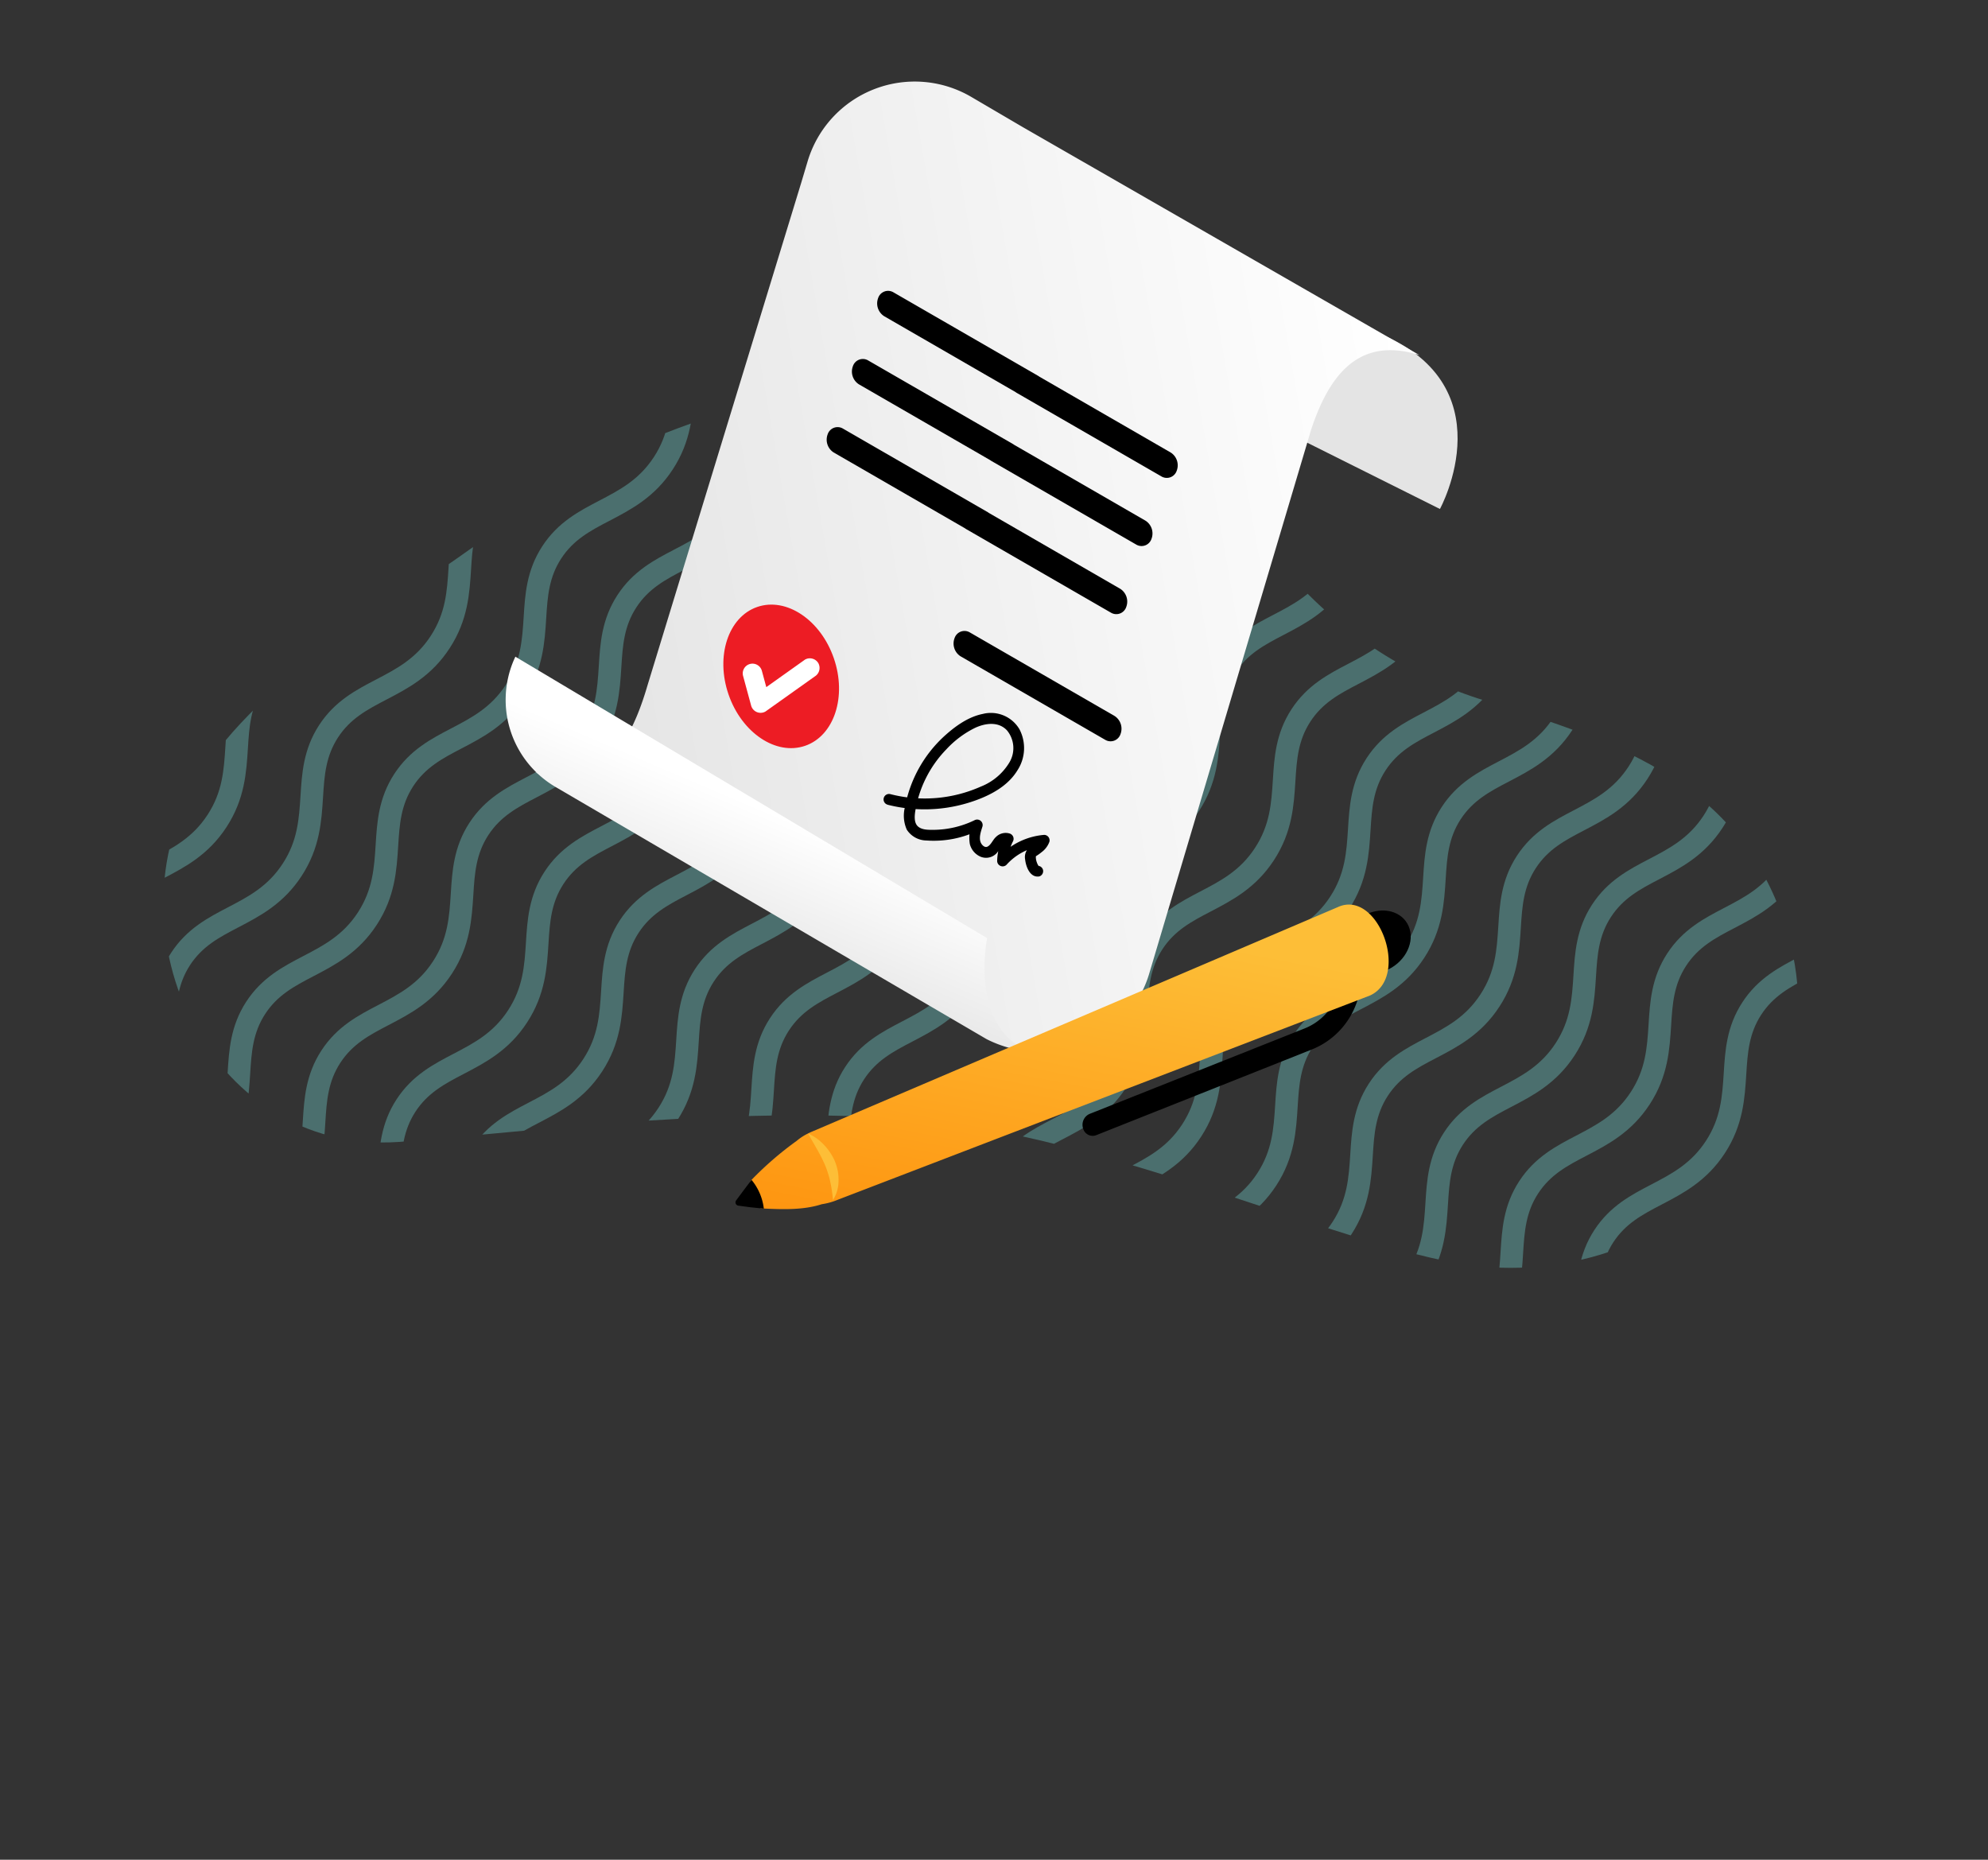 <svg xmlns="http://www.w3.org/2000/svg" xmlns:xlink="http://www.w3.org/1999/xlink" width="440.221" height="411.814" viewBox="0 0 440.221 411.814"><rect x="0" y="0" width="440.221" height="411.814" fill="#333333" stroke="none"/><defs><style>.a,.c{fill:none;stroke:#6dc9c6;}.a,.b{mix-blend-mode:multiply;isolation:isolate;}.b{opacity:0.4;clip-path:url(#a);}.c{stroke-miterlimit:10;stroke-width:5px;}.d{fill:#e4e4e4;}.e{fill:url(#b);}.f{fill:url(#c);}.g{fill:#ed1c24;}.h{fill:#fff;}.i{fill:url(#d);}.j{fill:#fdbe37;}</style><clipPath id="a"><path class="a" d="M301.337,125.459c40.7-18.106,55.45-70.629,19.224-101.046-24.039-20.188-51.2-14.649-79.344-8.88a94.564,94.564,0,0,1-52-3.551c-17.731-6.538-41.288-21.95-85.529-2.458-26.752,13.341-59.512,47.3-70.765,75.014C22.381,110.495,2.519,137.935.167,166.969c-3.251,40.062,41.67,74.12,77.816,50.765,19.419-12.546,55.219-39.712,95.1-58.7S276.144,136.667,301.337,125.459Z" transform="translate(282.843 377.616) rotate(-146)"/></clipPath><linearGradient id="b" x1="0.03" y1="0.59" x2="1.009" y2="0.403" gradientUnits="objectBoundingBox"><stop offset="0" stop-color="#e4e4e4"/><stop offset="1" stop-color="#fff"/></linearGradient><linearGradient id="c" x1="0.348" y1="0.729" x2="0.53" y2="0.406" xlink:href="#b"/><linearGradient id="d" x1="0.773" y1="0.198" x2="0.237" y2="1.542" gradientUnits="objectBoundingBox"><stop offset="0" stop-color="#fdbe37"/><stop offset="1" stop-color="#ff8400"/></linearGradient></defs><g transform="translate(80.436 -64.452)"><g class="b" transform="matrix(-0.996, 0.087, -0.087, -0.996, 359.785, 440.631)"><g transform="matrix(-0.616, 0.788, -0.788, -0.616, 487.042, 163.649)"><path class="c" d="M0,9.959H0c6.716,0,11.369-2.624,16.022-5.248C20.2,2.356,24.376,0,30.071,0S39.943,2.356,44.12,4.711c4.653,2.624,9.306,5.248,16.022,5.248S71.511,7.335,76.164,4.711C80.341,2.356,84.518,0,90.213,0s9.872,2.356,14.049,4.711c4.652,2.624,9.305,5.248,16.022,5.248s11.37-2.624,16.022-5.248C140.483,2.356,144.66,0,150.356,0s9.872,2.356,14.049,4.711c4.653,2.624,9.305,5.248,16.022,5.248s11.37-2.624,16.022-5.248C200.625,2.356,204.8,0,210.5,0s9.872,2.356,14.049,4.711c4.653,2.624,9.306,5.248,16.022,5.248s11.369-2.624,16.022-5.248C260.768,2.356,264.945,0,270.64,0s9.872,2.356,14.049,4.711c4.653,2.624,9.306,5.248,16.022,5.248h0c6.716,0,11.369-2.624,16.022-5.248C320.91,2.356,325.087,0,330.782,0s9.872,2.356,14.048,4.711c4.653,2.624,9.306,5.248,16.023,5.248s11.369-2.624,16.022-5.248C381.052,2.356,385.229,0,390.924,0s9.872,2.356,14.049,4.711c4.653,2.624,9.306,5.248,16.022,5.248s11.369-2.624,16.022-5.248C441.194,2.356,445.371,0,451.066,0s9.872,2.356,14.049,4.711c4.653,2.624,9.305,5.248,16.022,5.248s11.37-2.624,16.023-5.248C501.337,2.356,505.514,0,511.208,0s9.872,2.356,14.05,4.711c4.653,2.624,9.305,5.248,16.021,5.248s11.37-2.624,16.023-5.248C561.479,2.356,565.656,0,571.351,0s9.872,2.356,14.049,4.711c4.653,2.624,9.305,5.248,16.022,5.248" transform="translate(0 555.708)"/><path class="c" d="M0,9.959H0c6.716,0,11.369-2.624,16.022-5.248C20.2,2.355,24.376,0,30.071,0S39.943,2.355,44.12,4.711c4.653,2.624,9.306,5.248,16.022,5.248S71.511,7.335,76.164,4.711C80.341,2.355,84.518,0,90.213,0s9.872,2.355,14.049,4.711c4.652,2.624,9.305,5.248,16.022,5.248s11.37-2.624,16.022-5.248C140.483,2.355,144.66,0,150.356,0s9.872,2.355,14.049,4.711c4.653,2.624,9.305,5.248,16.022,5.248s11.37-2.624,16.022-5.248C200.625,2.355,204.8,0,210.5,0s9.872,2.355,14.049,4.711c4.653,2.624,9.306,5.248,16.022,5.248s11.369-2.624,16.022-5.248C260.768,2.355,264.945,0,270.64,0s9.872,2.355,14.049,4.711c4.653,2.624,9.306,5.248,16.022,5.248h0c6.716,0,11.369-2.624,16.022-5.248C320.91,2.355,325.087,0,330.782,0s9.872,2.355,14.048,4.711c4.653,2.624,9.306,5.248,16.023,5.248s11.369-2.624,16.022-5.248C381.052,2.355,385.229,0,390.924,0s9.872,2.355,14.049,4.711c4.653,2.624,9.306,5.248,16.022,5.248s11.369-2.624,16.022-5.248C441.194,2.355,445.371,0,451.066,0s9.872,2.355,14.049,4.711c4.653,2.624,9.305,5.248,16.022,5.248s11.37-2.624,16.023-5.248C501.337,2.355,505.514,0,511.208,0s9.872,2.355,14.05,4.711c4.653,2.624,9.305,5.248,16.021,5.248s11.37-2.624,16.023-5.248C561.479,2.355,565.656,0,571.351,0s9.872,2.355,14.049,4.711c4.653,2.624,9.305,5.248,16.022,5.248" transform="translate(0 535.862)"/><path class="c" d="M0,9.959H0c6.716,0,11.369-2.625,16.022-5.248C20.2,2.356,24.376,0,30.071,0S39.943,2.356,44.12,4.712c4.653,2.623,9.306,5.248,16.022,5.248S71.511,7.335,76.164,4.712C80.341,2.356,84.518,0,90.213,0s9.872,2.356,14.049,4.712c4.652,2.623,9.305,5.248,16.022,5.248s11.37-2.625,16.022-5.248C140.483,2.356,144.66,0,150.356,0s9.872,2.356,14.049,4.712c4.653,2.623,9.305,5.248,16.022,5.248s11.37-2.625,16.022-5.248C200.625,2.356,204.8,0,210.5,0s9.872,2.356,14.049,4.712c4.653,2.623,9.306,5.248,16.022,5.248s11.369-2.625,16.022-5.248C260.768,2.356,264.945,0,270.64,0s9.872,2.356,14.049,4.712c4.653,2.623,9.306,5.248,16.022,5.248h0c6.716,0,11.369-2.625,16.022-5.248C320.91,2.356,325.087,0,330.782,0s9.872,2.356,14.048,4.712c4.653,2.623,9.306,5.248,16.023,5.248s11.369-2.625,16.022-5.248C381.052,2.356,385.229,0,390.924,0s9.872,2.356,14.049,4.712c4.653,2.623,9.306,5.248,16.022,5.248s11.369-2.625,16.022-5.248C441.194,2.356,445.371,0,451.066,0s9.872,2.356,14.049,4.712c4.653,2.623,9.305,5.248,16.022,5.248s11.37-2.625,16.023-5.248C501.337,2.356,505.514,0,511.208,0s9.872,2.356,14.05,4.712c4.653,2.623,9.305,5.248,16.021,5.248s11.37-2.625,16.023-5.248C561.479,2.356,565.656,0,571.351,0s9.872,2.356,14.049,4.712c4.653,2.623,9.305,5.248,16.022,5.248" transform="translate(0 516.015)"/><path class="c" d="M0,9.959H0c6.716,0,11.369-2.624,16.022-5.248C20.2,2.356,24.376,0,30.071,0S39.943,2.356,44.12,4.711c4.653,2.624,9.306,5.248,16.022,5.248S71.511,7.335,76.164,4.711C80.341,2.356,84.518,0,90.213,0s9.872,2.356,14.049,4.711c4.652,2.624,9.305,5.248,16.022,5.248s11.37-2.624,16.022-5.248C140.483,2.356,144.66,0,150.356,0s9.872,2.356,14.049,4.711c4.653,2.624,9.305,5.248,16.022,5.248s11.37-2.624,16.022-5.248C200.625,2.356,204.8,0,210.5,0s9.872,2.356,14.049,4.711c4.653,2.624,9.306,5.248,16.022,5.248s11.369-2.624,16.022-5.248C260.768,2.356,264.945,0,270.64,0s9.872,2.356,14.049,4.711c4.653,2.624,9.306,5.248,16.022,5.248h0c6.716,0,11.369-2.624,16.022-5.248C320.91,2.356,325.087,0,330.782,0s9.872,2.356,14.048,4.711c4.653,2.624,9.306,5.248,16.023,5.248s11.369-2.624,16.022-5.248C381.052,2.356,385.229,0,390.924,0s9.872,2.356,14.049,4.711c4.653,2.624,9.306,5.248,16.022,5.248s11.369-2.624,16.022-5.248C441.194,2.356,445.371,0,451.066,0s9.872,2.356,14.049,4.711c4.653,2.624,9.305,5.248,16.022,5.248s11.37-2.624,16.023-5.248C501.337,2.356,505.514,0,511.208,0s9.872,2.356,14.05,4.711c4.653,2.624,9.305,5.248,16.021,5.248s11.37-2.624,16.023-5.248C561.479,2.356,565.656,0,571.351,0s9.872,2.356,14.049,4.711c4.653,2.624,9.305,5.248,16.022,5.248" transform="translate(0 496.168)"/><path class="c" d="M0,9.959H0c6.716,0,11.369-2.624,16.022-5.248C20.2,2.355,24.376,0,30.071,0S39.943,2.355,44.12,4.711c4.653,2.624,9.306,5.248,16.022,5.248S71.511,7.335,76.164,4.711C80.341,2.355,84.518,0,90.213,0s9.872,2.355,14.049,4.711c4.652,2.624,9.305,5.248,16.022,5.248s11.37-2.624,16.022-5.248C140.483,2.355,144.66,0,150.356,0s9.872,2.355,14.049,4.711c4.653,2.624,9.305,5.248,16.022,5.248s11.37-2.624,16.022-5.248C200.625,2.355,204.8,0,210.5,0s9.872,2.355,14.049,4.711c4.653,2.624,9.306,5.248,16.022,5.248s11.369-2.624,16.022-5.248C260.768,2.355,264.945,0,270.64,0s9.872,2.355,14.049,4.711c4.653,2.624,9.306,5.248,16.022,5.248h0c6.716,0,11.369-2.624,16.022-5.248C320.91,2.355,325.087,0,330.782,0s9.872,2.355,14.048,4.711c4.653,2.624,9.306,5.248,16.023,5.248s11.369-2.624,16.022-5.248C381.052,2.355,385.229,0,390.924,0s9.872,2.355,14.049,4.711c4.653,2.624,9.306,5.248,16.022,5.248s11.369-2.624,16.022-5.248C441.194,2.355,445.371,0,451.066,0s9.872,2.355,14.049,4.711c4.653,2.624,9.305,5.248,16.022,5.248s11.37-2.624,16.023-5.248C501.337,2.355,505.514,0,511.208,0s9.872,2.355,14.05,4.711c4.653,2.624,9.305,5.248,16.021,5.248s11.37-2.624,16.023-5.248C561.479,2.355,565.656,0,571.351,0s9.872,2.355,14.049,4.711c4.653,2.624,9.305,5.248,16.022,5.248" transform="translate(0 476.322)"/><path class="c" d="M0,9.959H0c6.716,0,11.369-2.624,16.022-5.248C20.2,2.355,24.376,0,30.071,0S39.943,2.355,44.12,4.711c4.653,2.624,9.306,5.248,16.022,5.248S71.511,7.335,76.164,4.711C80.341,2.355,84.518,0,90.213,0s9.872,2.355,14.049,4.711c4.652,2.624,9.305,5.248,16.022,5.248s11.37-2.624,16.022-5.248C140.483,2.355,144.66,0,150.356,0s9.872,2.355,14.049,4.711c4.653,2.624,9.305,5.248,16.022,5.248s11.37-2.624,16.022-5.248C200.625,2.355,204.8,0,210.5,0s9.872,2.355,14.049,4.711c4.653,2.624,9.306,5.248,16.022,5.248s11.369-2.624,16.022-5.248C260.768,2.355,264.945,0,270.64,0s9.872,2.355,14.049,4.711c4.653,2.624,9.306,5.248,16.022,5.248h0c6.716,0,11.369-2.624,16.022-5.248C320.91,2.355,325.087,0,330.782,0s9.872,2.355,14.048,4.711c4.653,2.624,9.306,5.248,16.023,5.248s11.369-2.624,16.022-5.248C381.052,2.355,385.229,0,390.924,0s9.872,2.355,14.049,4.711c4.653,2.624,9.306,5.248,16.022,5.248s11.369-2.624,16.022-5.248C441.194,2.355,445.371,0,451.066,0s9.872,2.355,14.049,4.711c4.653,2.624,9.305,5.248,16.022,5.248s11.37-2.624,16.023-5.248C501.337,2.355,505.514,0,511.208,0s9.872,2.355,14.05,4.711c4.653,2.624,9.305,5.248,16.021,5.248s11.37-2.624,16.023-5.248C561.479,2.355,565.656,0,571.351,0s9.872,2.355,14.049,4.711c4.653,2.624,9.305,5.248,16.022,5.248" transform="translate(0 456.475)"/><path class="c" d="M0,9.959H0c6.716,0,11.369-2.624,16.022-5.248C20.2,2.355,24.376,0,30.071,0S39.943,2.355,44.12,4.711c4.653,2.624,9.306,5.248,16.022,5.248S71.511,7.335,76.164,4.711C80.341,2.355,84.518,0,90.213,0s9.872,2.355,14.049,4.711c4.652,2.624,9.305,5.248,16.022,5.248s11.37-2.624,16.022-5.248C140.483,2.355,144.66,0,150.356,0s9.872,2.355,14.049,4.711c4.653,2.624,9.305,5.248,16.022,5.248s11.37-2.624,16.022-5.248C200.625,2.355,204.8,0,210.5,0s9.872,2.355,14.049,4.711c4.653,2.624,9.306,5.248,16.022,5.248s11.369-2.624,16.022-5.248C260.768,2.355,264.945,0,270.64,0s9.872,2.355,14.049,4.711c4.653,2.624,9.306,5.248,16.022,5.248h0c6.716,0,11.369-2.624,16.022-5.248C320.91,2.355,325.087,0,330.782,0s9.872,2.355,14.048,4.711c4.653,2.624,9.306,5.248,16.023,5.248s11.369-2.624,16.022-5.248C381.052,2.355,385.229,0,390.924,0s9.872,2.355,14.049,4.711c4.653,2.624,9.306,5.248,16.022,5.248s11.369-2.624,16.022-5.248C441.194,2.355,445.371,0,451.066,0s9.872,2.355,14.049,4.711c4.653,2.624,9.305,5.248,16.022,5.248s11.37-2.624,16.023-5.248C501.337,2.355,505.514,0,511.208,0s9.872,2.355,14.05,4.711c4.653,2.624,9.305,5.248,16.021,5.248s11.37-2.624,16.023-5.248C561.479,2.355,565.656,0,571.351,0s9.872,2.355,14.049,4.711c4.653,2.624,9.305,5.248,16.022,5.248" transform="translate(0 436.628)"/><path class="c" d="M0,9.959H0c6.716,0,11.369-2.624,16.022-5.248C20.2,2.355,24.376,0,30.071,0S39.943,2.355,44.12,4.711c4.653,2.624,9.306,5.248,16.022,5.248S71.511,7.335,76.164,4.711C80.341,2.355,84.518,0,90.213,0s9.872,2.355,14.049,4.711c4.652,2.624,9.305,5.248,16.022,5.248s11.37-2.624,16.022-5.248C140.483,2.355,144.66,0,150.356,0s9.872,2.355,14.049,4.711c4.653,2.624,9.305,5.248,16.022,5.248s11.37-2.624,16.022-5.248C200.625,2.355,204.8,0,210.5,0s9.872,2.355,14.049,4.711c4.653,2.624,9.306,5.248,16.022,5.248s11.369-2.624,16.022-5.248C260.768,2.355,264.945,0,270.64,0s9.872,2.355,14.049,4.711c4.653,2.624,9.306,5.248,16.022,5.248h0c6.716,0,11.369-2.624,16.022-5.248C320.91,2.355,325.087,0,330.782,0s9.872,2.355,14.048,4.711c4.653,2.624,9.306,5.248,16.023,5.248s11.369-2.624,16.022-5.248C381.052,2.355,385.229,0,390.924,0s9.872,2.355,14.049,4.711c4.653,2.624,9.306,5.248,16.022,5.248s11.369-2.624,16.022-5.248C441.194,2.355,445.371,0,451.066,0s9.872,2.355,14.049,4.711c4.653,2.624,9.305,5.248,16.022,5.248s11.37-2.624,16.023-5.248C501.337,2.355,505.514,0,511.208,0s9.872,2.355,14.05,4.711c4.653,2.624,9.305,5.248,16.021,5.248s11.37-2.624,16.023-5.248C561.479,2.355,565.656,0,571.351,0s9.872,2.355,14.049,4.711c4.653,2.624,9.305,5.248,16.022,5.248" transform="translate(0 416.782)"/><path class="c" d="M0,9.959H0c6.716,0,11.369-2.624,16.022-5.248C20.2,2.355,24.376,0,30.071,0S39.943,2.355,44.12,4.711c4.653,2.624,9.306,5.248,16.022,5.248S71.511,7.335,76.164,4.711C80.341,2.355,84.518,0,90.213,0s9.872,2.355,14.049,4.711c4.652,2.624,9.305,5.248,16.022,5.248s11.37-2.624,16.022-5.248C140.483,2.355,144.66,0,150.356,0s9.872,2.355,14.049,4.711c4.653,2.624,9.305,5.248,16.022,5.248s11.37-2.624,16.022-5.248C200.625,2.355,204.8,0,210.5,0s9.872,2.355,14.049,4.711c4.653,2.624,9.306,5.248,16.022,5.248s11.369-2.624,16.022-5.248C260.768,2.355,264.945,0,270.64,0s9.872,2.355,14.049,4.711c4.653,2.624,9.306,5.248,16.022,5.248h0c6.716,0,11.369-2.624,16.022-5.248C320.91,2.355,325.087,0,330.782,0s9.872,2.355,14.048,4.711c4.653,2.624,9.306,5.248,16.023,5.248s11.369-2.624,16.022-5.248C381.052,2.355,385.229,0,390.924,0s9.872,2.355,14.049,4.711c4.653,2.624,9.306,5.248,16.022,5.248s11.369-2.624,16.022-5.248C441.194,2.355,445.371,0,451.066,0s9.872,2.355,14.049,4.711c4.653,2.624,9.305,5.248,16.022,5.248s11.37-2.624,16.023-5.248C501.337,2.355,505.514,0,511.208,0s9.872,2.355,14.05,4.711c4.653,2.624,9.305,5.248,16.021,5.248s11.37-2.624,16.023-5.248C561.479,2.355,565.656,0,571.351,0s9.872,2.355,14.049,4.711c4.653,2.624,9.305,5.248,16.022,5.248" transform="translate(0 396.934)"/><path class="c" d="M0,9.959H0c6.716,0,11.369-2.625,16.022-5.248C20.2,2.356,24.376,0,30.071,0S39.943,2.356,44.12,4.712c4.653,2.623,9.306,5.248,16.022,5.248S71.511,7.335,76.164,4.712C80.341,2.356,84.518,0,90.213,0s9.872,2.356,14.049,4.712c4.652,2.623,9.305,5.248,16.022,5.248s11.37-2.625,16.022-5.248C140.483,2.356,144.66,0,150.356,0s9.872,2.356,14.049,4.712c4.653,2.623,9.305,5.248,16.022,5.248s11.37-2.625,16.022-5.248C200.625,2.356,204.8,0,210.5,0s9.872,2.356,14.049,4.712c4.653,2.623,9.306,5.248,16.022,5.248s11.369-2.625,16.022-5.248C260.768,2.356,264.945,0,270.64,0s9.872,2.356,14.049,4.712c4.653,2.623,9.306,5.248,16.022,5.248h0c6.716,0,11.369-2.625,16.022-5.248C320.91,2.356,325.087,0,330.782,0s9.872,2.356,14.048,4.712c4.653,2.623,9.306,5.248,16.023,5.248s11.369-2.625,16.022-5.248C381.052,2.356,385.229,0,390.924,0s9.872,2.356,14.049,4.712c4.653,2.623,9.306,5.248,16.022,5.248s11.369-2.625,16.022-5.248C441.194,2.356,445.371,0,451.066,0s9.872,2.356,14.049,4.712c4.653,2.623,9.305,5.248,16.022,5.248s11.37-2.625,16.023-5.248C501.337,2.356,505.514,0,511.208,0s9.872,2.356,14.05,4.712c4.653,2.623,9.305,5.248,16.021,5.248s11.37-2.625,16.023-5.248C561.479,2.356,565.656,0,571.351,0s9.872,2.356,14.049,4.712c4.653,2.623,9.305,5.248,16.022,5.248" transform="translate(0 377.088)"/><path class="c" d="M0,9.959H0c6.716,0,11.369-2.624,16.022-5.248C20.2,2.356,24.376,0,30.071,0S39.943,2.356,44.12,4.712c4.653,2.624,9.306,5.248,16.022,5.248S71.511,7.335,76.164,4.712C80.341,2.356,84.518,0,90.213,0s9.872,2.356,14.049,4.712c4.652,2.624,9.305,5.248,16.022,5.248s11.37-2.624,16.022-5.248C140.483,2.356,144.66,0,150.356,0s9.872,2.356,14.049,4.712c4.653,2.624,9.305,5.248,16.022,5.248s11.37-2.624,16.022-5.248C200.625,2.356,204.8,0,210.5,0s9.872,2.356,14.049,4.712c4.653,2.624,9.306,5.248,16.022,5.248s11.369-2.624,16.022-5.248C260.768,2.356,264.945,0,270.64,0s9.872,2.356,14.049,4.712c4.653,2.624,9.306,5.248,16.022,5.248h0c6.716,0,11.369-2.624,16.022-5.248C320.91,2.356,325.087,0,330.782,0s9.872,2.356,14.048,4.712c4.653,2.624,9.306,5.248,16.023,5.248s11.369-2.624,16.022-5.248C381.052,2.356,385.229,0,390.924,0s9.872,2.356,14.049,4.712c4.653,2.624,9.306,5.248,16.022,5.248s11.369-2.624,16.022-5.248C441.194,2.356,445.371,0,451.066,0s9.872,2.356,14.049,4.712c4.653,2.624,9.305,5.248,16.022,5.248s11.37-2.624,16.023-5.248C501.337,2.356,505.514,0,511.208,0s9.872,2.356,14.05,4.712c4.653,2.624,9.305,5.248,16.021,5.248s11.37-2.624,16.023-5.248C561.479,2.356,565.656,0,571.351,0s9.872,2.356,14.049,4.712c4.653,2.624,9.305,5.248,16.022,5.248" transform="translate(0 357.241)"/><path class="c" d="M0,9.959H0c6.716,0,11.369-2.624,16.022-5.248C20.2,2.355,24.376,0,30.071,0S39.943,2.355,44.12,4.711c4.653,2.624,9.306,5.248,16.022,5.248S71.511,7.335,76.164,4.711C80.341,2.355,84.518,0,90.213,0s9.872,2.355,14.049,4.711c4.652,2.624,9.305,5.248,16.022,5.248s11.37-2.624,16.022-5.248C140.483,2.355,144.66,0,150.356,0s9.872,2.355,14.049,4.711c4.653,2.624,9.305,5.248,16.022,5.248s11.37-2.624,16.022-5.248C200.625,2.355,204.8,0,210.5,0s9.872,2.355,14.049,4.711c4.653,2.624,9.306,5.248,16.022,5.248s11.369-2.624,16.022-5.248C260.768,2.355,264.945,0,270.64,0s9.872,2.355,14.049,4.711c4.653,2.624,9.306,5.248,16.022,5.248h0c6.716,0,11.369-2.624,16.022-5.248C320.91,2.355,325.087,0,330.782,0s9.872,2.355,14.048,4.711c4.653,2.624,9.306,5.248,16.023,5.248s11.369-2.624,16.022-5.248C381.052,2.355,385.229,0,390.924,0s9.872,2.355,14.049,4.711c4.653,2.624,9.306,5.248,16.022,5.248s11.369-2.624,16.022-5.248C441.194,2.355,445.371,0,451.066,0s9.872,2.355,14.049,4.711c4.653,2.624,9.305,5.248,16.022,5.248s11.37-2.624,16.023-5.248C501.337,2.355,505.514,0,511.208,0s9.872,2.355,14.05,4.711c4.653,2.624,9.305,5.248,16.021,5.248s11.37-2.624,16.023-5.248C561.479,2.355,565.656,0,571.351,0s9.872,2.355,14.049,4.711c4.653,2.624,9.305,5.248,16.022,5.248" transform="translate(0 337.395)"/><path class="c" d="M0,9.959H0c6.716,0,11.369-2.624,16.022-5.248C20.2,2.356,24.376,0,30.071,0S39.943,2.356,44.12,4.711c4.653,2.624,9.306,5.248,16.022,5.248S71.511,7.335,76.164,4.711C80.341,2.356,84.518,0,90.213,0s9.872,2.356,14.049,4.711c4.652,2.624,9.305,5.248,16.022,5.248s11.37-2.624,16.022-5.248C140.483,2.356,144.66,0,150.356,0s9.872,2.356,14.049,4.711c4.653,2.624,9.305,5.248,16.022,5.248s11.37-2.624,16.022-5.248C200.625,2.356,204.8,0,210.5,0s9.872,2.356,14.049,4.711c4.653,2.624,9.306,5.248,16.022,5.248s11.369-2.624,16.022-5.248C260.768,2.356,264.945,0,270.64,0s9.872,2.356,14.049,4.711c4.653,2.624,9.306,5.248,16.022,5.248h0c6.716,0,11.369-2.624,16.022-5.248C320.91,2.356,325.087,0,330.782,0s9.872,2.356,14.048,4.711c4.653,2.624,9.306,5.248,16.023,5.248s11.369-2.624,16.022-5.248C381.052,2.356,385.229,0,390.924,0s9.872,2.356,14.049,4.711c4.653,2.624,9.306,5.248,16.022,5.248s11.369-2.624,16.022-5.248C441.194,2.356,445.371,0,451.066,0s9.872,2.356,14.049,4.711c4.653,2.624,9.305,5.248,16.022,5.248s11.37-2.624,16.023-5.248C501.337,2.356,505.514,0,511.208,0s9.872,2.356,14.05,4.711c4.653,2.624,9.305,5.248,16.021,5.248s11.37-2.624,16.023-5.248C561.479,2.356,565.656,0,571.351,0s9.872,2.356,14.049,4.711c4.653,2.624,9.305,5.248,16.022,5.248" transform="translate(0 317.548)"/><path class="c" d="M0,9.959H0c6.716,0,11.369-2.625,16.022-5.248C20.2,2.356,24.376,0,30.071,0S39.943,2.356,44.12,4.711c4.653,2.624,9.306,5.248,16.022,5.248S71.511,7.335,76.164,4.711C80.341,2.356,84.518,0,90.213,0s9.872,2.356,14.049,4.711c4.652,2.624,9.305,5.248,16.022,5.248s11.37-2.625,16.022-5.248C140.483,2.356,144.66,0,150.356,0s9.872,2.356,14.049,4.711c4.653,2.624,9.305,5.248,16.022,5.248s11.37-2.625,16.022-5.248C200.625,2.356,204.8,0,210.5,0s9.872,2.356,14.049,4.711c4.653,2.624,9.306,5.248,16.022,5.248s11.369-2.625,16.022-5.248C260.768,2.356,264.945,0,270.64,0s9.872,2.356,14.049,4.711c4.653,2.624,9.306,5.248,16.022,5.248h0c6.716,0,11.369-2.625,16.022-5.248C320.91,2.356,325.087,0,330.782,0s9.872,2.356,14.048,4.711c4.653,2.624,9.306,5.248,16.023,5.248s11.369-2.625,16.022-5.248C381.052,2.356,385.229,0,390.924,0s9.872,2.356,14.049,4.711c4.653,2.624,9.306,5.248,16.022,5.248s11.369-2.625,16.022-5.248C441.194,2.356,445.371,0,451.066,0s9.872,2.356,14.049,4.711c4.653,2.624,9.305,5.248,16.022,5.248s11.37-2.625,16.023-5.248C501.337,2.356,505.514,0,511.208,0s9.872,2.356,14.05,4.711c4.653,2.624,9.305,5.248,16.021,5.248s11.37-2.625,16.023-5.248C561.479,2.356,565.656,0,571.351,0s9.872,2.356,14.049,4.711c4.653,2.624,9.305,5.248,16.022,5.248" transform="translate(0 297.701)"/><path class="c" d="M0,9.959H0c6.716,0,11.369-2.624,16.022-5.247C20.2,2.356,24.376,0,30.071,0S39.943,2.356,44.12,4.712c4.653,2.623,9.306,5.247,16.022,5.247S71.511,7.335,76.164,4.712C80.341,2.356,84.518,0,90.213,0s9.872,2.356,14.049,4.712c4.652,2.623,9.305,5.247,16.022,5.247s11.37-2.624,16.022-5.247C140.483,2.356,144.66,0,150.356,0s9.872,2.356,14.049,4.712c4.653,2.623,9.305,5.247,16.022,5.247s11.37-2.624,16.022-5.247C200.625,2.356,204.8,0,210.5,0s9.872,2.356,14.049,4.712c4.653,2.623,9.306,5.247,16.022,5.247s11.369-2.624,16.022-5.247C260.768,2.356,264.945,0,270.64,0s9.872,2.356,14.049,4.712c4.653,2.623,9.306,5.247,16.022,5.247h0c6.716,0,11.369-2.624,16.022-5.247C320.91,2.356,325.087,0,330.782,0s9.872,2.356,14.048,4.712c4.653,2.623,9.306,5.247,16.023,5.247s11.369-2.624,16.022-5.247C381.052,2.356,385.229,0,390.924,0s9.872,2.356,14.049,4.712c4.653,2.623,9.306,5.247,16.022,5.247s11.369-2.624,16.022-5.247C441.194,2.356,445.371,0,451.066,0s9.872,2.356,14.049,4.712c4.653,2.623,9.305,5.247,16.022,5.247s11.37-2.624,16.023-5.247C501.337,2.356,505.514,0,511.208,0s9.872,2.356,14.05,4.712c4.653,2.623,9.305,5.247,16.021,5.247s11.37-2.624,16.023-5.247C561.479,2.356,565.656,0,571.351,0s9.872,2.356,14.049,4.712c4.653,2.623,9.305,5.247,16.022,5.247" transform="translate(0 277.854)"/><path class="c" d="M0,9.959H0c6.716,0,11.369-2.624,16.022-5.247C20.2,2.356,24.376,0,30.071,0S39.943,2.356,44.12,4.712c4.653,2.624,9.306,5.247,16.022,5.247S71.511,7.335,76.164,4.712C80.341,2.356,84.518,0,90.213,0s9.872,2.356,14.049,4.712c4.652,2.624,9.305,5.247,16.022,5.247s11.37-2.624,16.022-5.247C140.483,2.356,144.66,0,150.356,0s9.872,2.356,14.049,4.712c4.653,2.624,9.305,5.247,16.022,5.247s11.37-2.624,16.022-5.247C200.625,2.356,204.8,0,210.5,0s9.872,2.356,14.049,4.712c4.653,2.624,9.306,5.247,16.022,5.247s11.369-2.624,16.022-5.247C260.768,2.356,264.945,0,270.64,0s9.872,2.356,14.049,4.712c4.653,2.624,9.306,5.247,16.022,5.247h0c6.716,0,11.369-2.624,16.022-5.247C320.91,2.356,325.087,0,330.782,0s9.872,2.356,14.048,4.712c4.653,2.624,9.306,5.247,16.023,5.247s11.369-2.624,16.022-5.247C381.052,2.356,385.229,0,390.924,0s9.872,2.356,14.049,4.712c4.653,2.624,9.306,5.247,16.022,5.247s11.369-2.624,16.022-5.247C441.194,2.356,445.371,0,451.066,0s9.872,2.356,14.049,4.712c4.653,2.624,9.305,5.247,16.022,5.247s11.37-2.624,16.023-5.247C501.337,2.356,505.514,0,511.208,0s9.872,2.356,14.05,4.712c4.653,2.624,9.305,5.247,16.021,5.247s11.37-2.624,16.023-5.247C561.479,2.356,565.656,0,571.351,0s9.872,2.356,14.049,4.712c4.653,2.624,9.305,5.247,16.022,5.247" transform="translate(0 258.008)"/><path class="c" d="M0,9.959H0c6.716,0,11.369-2.625,16.022-5.248C20.2,2.355,24.376,0,30.071,0S39.943,2.355,44.12,4.712c4.653,2.623,9.306,5.248,16.022,5.248S71.511,7.335,76.164,4.712C80.341,2.355,84.518,0,90.213,0s9.872,2.355,14.049,4.712c4.652,2.623,9.305,5.248,16.022,5.248s11.37-2.625,16.022-5.248C140.483,2.355,144.66,0,150.356,0s9.872,2.355,14.049,4.712c4.653,2.623,9.305,5.248,16.022,5.248s11.37-2.625,16.022-5.248C200.625,2.355,204.8,0,210.5,0s9.872,2.355,14.049,4.712c4.653,2.623,9.306,5.248,16.022,5.248s11.369-2.625,16.022-5.248C260.768,2.355,264.945,0,270.64,0s9.872,2.355,14.049,4.712c4.653,2.623,9.306,5.248,16.022,5.248h0c6.716,0,11.369-2.625,16.022-5.248C320.91,2.355,325.087,0,330.782,0s9.872,2.355,14.048,4.712c4.653,2.623,9.306,5.248,16.023,5.248s11.369-2.625,16.022-5.248C381.052,2.355,385.229,0,390.924,0s9.872,2.355,14.049,4.712c4.653,2.623,9.306,5.248,16.022,5.248s11.369-2.625,16.022-5.248C441.194,2.355,445.371,0,451.066,0s9.872,2.355,14.049,4.712c4.653,2.623,9.305,5.248,16.022,5.248s11.37-2.625,16.023-5.248C501.337,2.355,505.514,0,511.208,0s9.872,2.355,14.05,4.712c4.653,2.623,9.305,5.248,16.021,5.248s11.37-2.625,16.023-5.248C561.479,2.355,565.656,0,571.351,0s9.872,2.355,14.049,4.712c4.653,2.623,9.305,5.248,16.022,5.248" transform="translate(0 238.161)"/><path class="c" d="M0,9.959H0c6.716,0,11.369-2.624,16.022-5.248C20.2,2.356,24.376,0,30.071,0S39.943,2.356,44.12,4.711c4.653,2.624,9.306,5.248,16.022,5.248S71.511,7.335,76.164,4.711C80.341,2.356,84.518,0,90.213,0s9.872,2.356,14.049,4.711c4.652,2.624,9.305,5.248,16.022,5.248s11.37-2.624,16.022-5.248C140.483,2.356,144.66,0,150.356,0s9.872,2.356,14.049,4.711c4.653,2.624,9.305,5.248,16.022,5.248s11.37-2.624,16.022-5.248C200.625,2.356,204.8,0,210.5,0s9.872,2.356,14.049,4.711c4.653,2.624,9.306,5.248,16.022,5.248s11.369-2.624,16.022-5.248C260.768,2.356,264.945,0,270.64,0s9.872,2.356,14.049,4.711c4.653,2.624,9.306,5.248,16.022,5.248h0c6.716,0,11.369-2.624,16.022-5.248C320.91,2.356,325.087,0,330.782,0s9.872,2.356,14.048,4.711c4.653,2.624,9.306,5.248,16.023,5.248s11.369-2.624,16.022-5.248C381.052,2.356,385.229,0,390.924,0s9.872,2.356,14.049,4.711c4.653,2.624,9.306,5.248,16.022,5.248s11.369-2.624,16.022-5.248C441.194,2.356,445.371,0,451.066,0s9.872,2.356,14.049,4.711c4.653,2.624,9.305,5.248,16.022,5.248s11.37-2.624,16.023-5.248C501.337,2.356,505.514,0,511.208,0s9.872,2.356,14.05,4.711c4.653,2.624,9.305,5.248,16.021,5.248s11.37-2.624,16.023-5.248C561.479,2.356,565.656,0,571.351,0s9.872,2.356,14.049,4.711c4.653,2.624,9.305,5.248,16.022,5.248" transform="translate(0 218.314)"/><path class="c" d="M0,9.959H0c6.716,0,11.369-2.624,16.022-5.248C20.2,2.355,24.376,0,30.071,0S39.943,2.355,44.12,4.711c4.653,2.624,9.306,5.248,16.022,5.248S71.511,7.335,76.164,4.711C80.341,2.355,84.518,0,90.213,0s9.872,2.355,14.049,4.711c4.652,2.624,9.305,5.248,16.022,5.248s11.37-2.624,16.022-5.248C140.483,2.355,144.66,0,150.356,0s9.872,2.355,14.049,4.711c4.653,2.624,9.305,5.248,16.022,5.248s11.37-2.624,16.022-5.248C200.625,2.355,204.8,0,210.5,0s9.872,2.355,14.049,4.711c4.653,2.624,9.306,5.248,16.022,5.248s11.369-2.624,16.022-5.248C260.768,2.355,264.945,0,270.64,0s9.872,2.355,14.049,4.711c4.653,2.624,9.306,5.248,16.022,5.248h0c6.716,0,11.369-2.624,16.022-5.248C320.91,2.355,325.087,0,330.782,0s9.872,2.355,14.048,4.711c4.653,2.624,9.306,5.248,16.023,5.248s11.369-2.624,16.022-5.248C381.052,2.355,385.229,0,390.924,0s9.872,2.355,14.049,4.711c4.653,2.624,9.306,5.248,16.022,5.248s11.369-2.624,16.022-5.248C441.194,2.355,445.371,0,451.066,0s9.872,2.355,14.049,4.711c4.653,2.624,9.305,5.248,16.022,5.248s11.37-2.624,16.023-5.248C501.337,2.355,505.514,0,511.208,0s9.872,2.355,14.05,4.711c4.653,2.624,9.305,5.248,16.021,5.248s11.37-2.624,16.023-5.248C561.479,2.355,565.656,0,571.351,0s9.872,2.355,14.049,4.711c4.653,2.624,9.305,5.248,16.022,5.248" transform="translate(0 198.468)"/><path class="c" d="M0,9.959H0c6.716,0,11.369-2.624,16.022-5.247C20.2,2.357,24.376,0,30.071,0S39.943,2.357,44.12,4.712c4.653,2.623,9.306,5.247,16.022,5.247S71.511,7.335,76.164,4.712C80.341,2.357,84.518,0,90.213,0s9.872,2.357,14.049,4.712c4.652,2.623,9.305,5.247,16.022,5.247s11.37-2.624,16.022-5.247C140.483,2.357,144.66,0,150.356,0s9.872,2.357,14.049,4.712c4.653,2.623,9.305,5.247,16.022,5.247s11.37-2.624,16.022-5.247C200.625,2.357,204.8,0,210.5,0s9.872,2.357,14.049,4.712c4.653,2.623,9.306,5.247,16.022,5.247s11.369-2.624,16.022-5.247C260.768,2.357,264.945,0,270.64,0s9.872,2.357,14.049,4.712c4.653,2.623,9.306,5.247,16.022,5.247h0c6.716,0,11.369-2.624,16.022-5.247C320.91,2.357,325.087,0,330.782,0s9.872,2.357,14.048,4.712c4.653,2.623,9.306,5.247,16.023,5.247s11.369-2.624,16.022-5.247C381.052,2.357,385.229,0,390.924,0s9.872,2.357,14.049,4.712c4.653,2.623,9.306,5.247,16.022,5.247s11.369-2.624,16.022-5.247C441.194,2.357,445.371,0,451.066,0s9.872,2.357,14.049,4.712c4.653,2.623,9.305,5.247,16.022,5.247s11.37-2.624,16.023-5.247C501.337,2.357,505.514,0,511.208,0s9.872,2.357,14.05,4.712c4.653,2.623,9.305,5.247,16.021,5.247s11.37-2.624,16.023-5.247C561.479,2.357,565.656,0,571.351,0s9.872,2.357,14.049,4.712c4.653,2.623,9.305,5.247,16.022,5.247" transform="translate(0 178.62)"/><path class="c" d="M0,9.959H0c6.716,0,11.369-2.625,16.022-5.248C20.2,2.355,24.376,0,30.071,0S39.943,2.355,44.12,4.711c4.653,2.623,9.306,5.248,16.022,5.248S71.511,7.334,76.164,4.711C80.341,2.355,84.518,0,90.213,0s9.872,2.355,14.049,4.711c4.652,2.623,9.305,5.248,16.022,5.248s11.37-2.625,16.022-5.248C140.483,2.355,144.66,0,150.356,0s9.872,2.355,14.049,4.711c4.653,2.623,9.305,5.248,16.022,5.248s11.37-2.625,16.022-5.248C200.625,2.355,204.8,0,210.5,0s9.872,2.355,14.049,4.711c4.653,2.623,9.306,5.248,16.022,5.248s11.369-2.625,16.022-5.248C260.768,2.355,264.945,0,270.64,0s9.872,2.355,14.049,4.711c4.653,2.623,9.306,5.248,16.022,5.248h0c6.716,0,11.369-2.625,16.022-5.248C320.91,2.355,325.087,0,330.782,0s9.872,2.355,14.048,4.711c4.653,2.623,9.306,5.248,16.023,5.248s11.369-2.625,16.022-5.248C381.052,2.355,385.229,0,390.924,0s9.872,2.355,14.049,4.711c4.653,2.623,9.306,5.248,16.022,5.248s11.369-2.625,16.022-5.248C441.194,2.355,445.371,0,451.066,0s9.872,2.355,14.049,4.711c4.653,2.623,9.305,5.248,16.022,5.248s11.37-2.625,16.023-5.248C501.337,2.355,505.514,0,511.208,0s9.872,2.355,14.05,4.711c4.653,2.623,9.305,5.248,16.021,5.248s11.37-2.625,16.023-5.248C561.479,2.355,565.656,0,571.351,0s9.872,2.355,14.049,4.711c4.653,2.623,9.305,5.248,16.022,5.248" transform="translate(0 158.774)"/><path class="c" d="M0,9.96H0c6.716,0,11.369-2.624,16.022-5.248C20.2,2.356,24.376,0,30.071,0S39.943,2.356,44.12,4.712C48.773,7.336,53.426,9.96,60.142,9.96S71.511,7.336,76.164,4.712C80.341,2.356,84.518,0,90.213,0s9.872,2.356,14.049,4.712c4.652,2.624,9.305,5.248,16.022,5.248s11.37-2.624,16.022-5.248C140.483,2.356,144.66,0,150.356,0s9.872,2.356,14.049,4.712c4.653,2.624,9.305,5.248,16.022,5.248s11.37-2.624,16.022-5.248C200.625,2.356,204.8,0,210.5,0s9.872,2.356,14.049,4.712c4.653,2.624,9.306,5.248,16.022,5.248s11.369-2.624,16.022-5.248C260.768,2.356,264.945,0,270.64,0s9.872,2.356,14.049,4.712c4.653,2.624,9.306,5.248,16.022,5.248h0c6.716,0,11.369-2.624,16.022-5.248C320.91,2.356,325.087,0,330.782,0s9.872,2.356,14.048,4.712c4.653,2.624,9.306,5.248,16.023,5.248s11.369-2.624,16.022-5.248C381.052,2.356,385.229,0,390.924,0s9.872,2.356,14.049,4.712C409.626,7.336,414.279,9.96,421,9.96s11.369-2.624,16.022-5.248C441.194,2.356,445.371,0,451.066,0s9.872,2.356,14.049,4.712c4.653,2.624,9.305,5.248,16.022,5.248s11.37-2.624,16.023-5.248C501.337,2.356,505.514,0,511.208,0s9.872,2.356,14.05,4.712c4.653,2.624,9.305,5.248,16.021,5.248s11.37-2.624,16.023-5.248C561.479,2.356,565.656,0,571.351,0s9.872,2.356,14.049,4.712c4.653,2.624,9.305,5.248,16.022,5.248" transform="translate(0 138.927)"/><path class="c" d="M0,9.958H0c6.716,0,11.369-2.624,16.022-5.247C20.2,2.355,24.376,0,30.071,0S39.943,2.355,44.12,4.711c4.653,2.623,9.306,5.247,16.022,5.247S71.511,7.334,76.164,4.711C80.341,2.355,84.518,0,90.213,0s9.872,2.355,14.049,4.711c4.652,2.623,9.305,5.247,16.022,5.247s11.37-2.624,16.022-5.247C140.483,2.355,144.66,0,150.356,0s9.872,2.355,14.049,4.711c4.653,2.623,9.305,5.247,16.022,5.247s11.37-2.624,16.022-5.247C200.625,2.355,204.8,0,210.5,0s9.872,2.355,14.049,4.711c4.653,2.623,9.306,5.247,16.022,5.247s11.369-2.624,16.022-5.247C260.768,2.355,264.945,0,270.64,0s9.872,2.355,14.049,4.711c4.653,2.623,9.306,5.247,16.022,5.247h0c6.716,0,11.369-2.624,16.022-5.247C320.91,2.355,325.087,0,330.782,0s9.872,2.355,14.048,4.711c4.653,2.623,9.306,5.247,16.023,5.247s11.369-2.624,16.022-5.247C381.052,2.355,385.229,0,390.924,0s9.872,2.355,14.049,4.711c4.653,2.623,9.306,5.247,16.022,5.247s11.369-2.624,16.022-5.247C441.194,2.355,445.371,0,451.066,0s9.872,2.355,14.049,4.711c4.653,2.623,9.305,5.247,16.022,5.247s11.37-2.624,16.023-5.247C501.337,2.355,505.514,0,511.208,0s9.872,2.355,14.05,4.711c4.653,2.623,9.305,5.247,16.021,5.247s11.37-2.624,16.023-5.247C561.479,2.355,565.656,0,571.351,0s9.872,2.355,14.049,4.711c4.653,2.623,9.305,5.247,16.022,5.247" transform="translate(0 119.081)"/><path class="c" d="M0,9.959H0c6.716,0,11.369-2.624,16.022-5.248C20.2,2.355,24.376,0,30.071,0S39.943,2.355,44.12,4.711c4.653,2.624,9.306,5.248,16.022,5.248S71.511,7.335,76.164,4.711C80.341,2.355,84.518,0,90.213,0s9.872,2.355,14.049,4.711c4.652,2.624,9.305,5.248,16.022,5.248s11.37-2.624,16.022-5.248C140.483,2.355,144.66,0,150.356,0s9.872,2.355,14.049,4.711c4.653,2.624,9.305,5.248,16.022,5.248s11.37-2.624,16.022-5.248C200.625,2.355,204.8,0,210.5,0s9.872,2.355,14.049,4.711c4.653,2.624,9.306,5.248,16.022,5.248s11.369-2.624,16.022-5.248C260.768,2.355,264.945,0,270.64,0s9.872,2.355,14.049,4.711c4.653,2.624,9.306,5.248,16.022,5.248h0c6.716,0,11.369-2.624,16.022-5.248C320.91,2.355,325.087,0,330.782,0s9.872,2.355,14.048,4.711c4.653,2.624,9.306,5.248,16.023,5.248s11.369-2.624,16.022-5.248C381.052,2.355,385.229,0,390.924,0s9.872,2.355,14.049,4.711c4.653,2.624,9.306,5.248,16.022,5.248s11.369-2.624,16.022-5.248C441.194,2.355,445.371,0,451.066,0s9.872,2.355,14.049,4.711c4.653,2.624,9.305,5.248,16.022,5.248s11.37-2.624,16.023-5.248C501.337,2.355,505.514,0,511.208,0s9.872,2.355,14.05,4.711c4.653,2.624,9.305,5.248,16.021,5.248s11.37-2.624,16.023-5.248C561.479,2.355,565.656,0,571.351,0s9.872,2.355,14.049,4.711c4.653,2.624,9.305,5.248,16.022,5.248" transform="translate(0 99.234)"/><path class="c" d="M0,9.959H0c6.716,0,11.369-2.623,16.022-5.247C20.2,2.356,24.376,0,30.071,0S39.943,2.356,44.12,4.712c4.653,2.624,9.306,5.247,16.022,5.247S71.511,7.335,76.164,4.712C80.341,2.356,84.518,0,90.213,0s9.872,2.356,14.049,4.712c4.652,2.624,9.305,5.247,16.022,5.247s11.37-2.623,16.022-5.247C140.483,2.356,144.66,0,150.356,0s9.872,2.356,14.049,4.712c4.653,2.624,9.305,5.247,16.022,5.247s11.37-2.623,16.022-5.247C200.625,2.356,204.8,0,210.5,0s9.872,2.356,14.049,4.712c4.653,2.624,9.306,5.247,16.022,5.247s11.369-2.623,16.022-5.247C260.768,2.356,264.945,0,270.64,0s9.872,2.356,14.049,4.712c4.653,2.624,9.306,5.247,16.022,5.247h0c6.716,0,11.369-2.623,16.022-5.247C320.91,2.356,325.087,0,330.782,0s9.872,2.356,14.048,4.712c4.653,2.624,9.306,5.247,16.023,5.247s11.369-2.623,16.022-5.247C381.052,2.356,385.229,0,390.924,0s9.872,2.356,14.049,4.712c4.653,2.624,9.306,5.247,16.022,5.247s11.369-2.623,16.022-5.247C441.194,2.356,445.371,0,451.066,0s9.872,2.356,14.049,4.712c4.653,2.624,9.305,5.247,16.022,5.247s11.37-2.623,16.023-5.247C501.337,2.356,505.514,0,511.208,0s9.872,2.356,14.05,4.712c4.653,2.624,9.305,5.247,16.021,5.247s11.37-2.623,16.023-5.247C561.479,2.356,565.656,0,571.351,0s9.872,2.356,14.049,4.712c4.653,2.624,9.305,5.247,16.022,5.247" transform="translate(0 79.387)"/><path class="c" d="M0,9.958H0c6.716,0,11.369-2.623,16.022-5.248C20.2,2.355,24.376,0,30.071,0S39.943,2.355,44.12,4.71c4.653,2.625,9.306,5.248,16.022,5.248S71.511,7.335,76.164,4.71C80.341,2.355,84.518,0,90.213,0s9.872,2.355,14.049,4.71c4.652,2.625,9.305,5.248,16.022,5.248s11.37-2.623,16.022-5.248C140.483,2.355,144.66,0,150.356,0s9.872,2.355,14.049,4.71c4.653,2.625,9.305,5.248,16.022,5.248S191.8,7.335,196.448,4.71C200.625,2.355,204.8,0,210.5,0s9.872,2.355,14.049,4.71c4.653,2.625,9.306,5.248,16.022,5.248s11.369-2.623,16.022-5.248C260.768,2.355,264.945,0,270.64,0s9.872,2.355,14.049,4.71c4.653,2.625,9.306,5.248,16.022,5.248h0c6.716,0,11.369-2.623,16.022-5.248C320.91,2.355,325.087,0,330.782,0s9.872,2.355,14.048,4.71c4.653,2.625,9.306,5.248,16.023,5.248s11.369-2.623,16.022-5.248C381.052,2.355,385.229,0,390.924,0s9.872,2.355,14.049,4.71c4.653,2.625,9.306,5.248,16.022,5.248s11.369-2.623,16.022-5.248C441.194,2.355,445.371,0,451.066,0s9.872,2.355,14.049,4.71c4.653,2.625,9.305,5.248,16.022,5.248s11.37-2.623,16.023-5.248C501.337,2.355,505.514,0,511.208,0s9.872,2.355,14.05,4.71c4.653,2.625,9.305,5.248,16.021,5.248S552.649,7.335,557.3,4.71C561.479,2.355,565.656,0,571.351,0s9.872,2.355,14.049,4.71c4.653,2.625,9.305,5.248,16.022,5.248" transform="translate(0 59.541)"/><path class="c" d="M0,9.959H0c6.716,0,11.369-2.624,16.022-5.246C20.2,2.356,24.376,0,30.071,0S39.943,2.356,44.12,4.712c4.653,2.623,9.306,5.246,16.022,5.246S71.511,7.335,76.164,4.712C80.341,2.356,84.518,0,90.213,0s9.872,2.356,14.049,4.712c4.652,2.623,9.305,5.246,16.022,5.246s11.37-2.624,16.022-5.246C140.483,2.356,144.66,0,150.356,0s9.872,2.356,14.049,4.712c4.653,2.623,9.305,5.246,16.022,5.246s11.37-2.624,16.022-5.246C200.625,2.356,204.8,0,210.5,0s9.872,2.356,14.049,4.712c4.653,2.623,9.306,5.246,16.022,5.246s11.369-2.624,16.022-5.246C260.768,2.356,264.945,0,270.64,0s9.872,2.356,14.049,4.712c4.653,2.623,9.306,5.246,16.022,5.246h0c6.716,0,11.369-2.624,16.022-5.246C320.91,2.356,325.087,0,330.782,0s9.872,2.356,14.048,4.712c4.653,2.623,9.306,5.246,16.023,5.246s11.369-2.624,16.022-5.246C381.052,2.356,385.229,0,390.924,0s9.872,2.356,14.049,4.712c4.653,2.623,9.306,5.246,16.022,5.246s11.369-2.624,16.022-5.246C441.194,2.356,445.371,0,451.066,0s9.872,2.356,14.049,4.712c4.653,2.623,9.305,5.246,16.022,5.246s11.37-2.624,16.023-5.246C501.337,2.356,505.514,0,511.208,0s9.872,2.356,14.05,4.712c4.653,2.623,9.305,5.246,16.021,5.246s11.37-2.624,16.023-5.246C561.479,2.356,565.656,0,571.351,0s9.872,2.356,14.049,4.712c4.653,2.623,9.305,5.246,16.022,5.246" transform="translate(0 39.694)"/><path class="c" d="M0,9.959H0c6.716,0,11.369-2.625,16.022-5.248C20.2,2.356,24.376,0,30.071,0S39.943,2.356,44.12,4.711c4.653,2.623,9.306,5.248,16.022,5.248S71.511,7.334,76.164,4.711C80.341,2.356,84.518,0,90.213,0s9.872,2.356,14.049,4.711c4.652,2.623,9.305,5.248,16.022,5.248s11.37-2.625,16.022-5.248C140.483,2.356,144.66,0,150.356,0s9.872,2.356,14.049,4.711c4.653,2.623,9.305,5.248,16.022,5.248s11.37-2.625,16.022-5.248C200.625,2.356,204.8,0,210.5,0s9.872,2.356,14.049,4.711c4.653,2.623,9.306,5.248,16.022,5.248s11.369-2.625,16.022-5.248C260.768,2.356,264.945,0,270.64,0s9.872,2.356,14.049,4.711c4.653,2.623,9.306,5.248,16.022,5.248h0c6.716,0,11.369-2.625,16.022-5.248C320.91,2.356,325.087,0,330.782,0s9.872,2.356,14.048,4.711c4.653,2.623,9.306,5.248,16.023,5.248s11.369-2.625,16.022-5.248C381.052,2.356,385.229,0,390.924,0s9.872,2.356,14.049,4.711c4.653,2.623,9.306,5.248,16.022,5.248s11.369-2.625,16.022-5.248C441.194,2.356,445.371,0,451.066,0s9.872,2.356,14.049,4.711c4.653,2.623,9.305,5.248,16.022,5.248s11.37-2.625,16.023-5.248C501.337,2.356,505.514,0,511.208,0s9.872,2.356,14.05,4.711c4.653,2.623,9.305,5.248,16.021,5.248s11.37-2.625,16.023-5.248C561.479,2.356,565.656,0,571.351,0s9.872,2.356,14.049,4.711c4.653,2.623,9.305,5.248,16.022,5.248" transform="translate(0 19.847)"/><path class="c" d="M0,9.959H0c6.716,0,11.369-2.625,16.022-5.247C20.2,2.355,24.376,0,30.071,0S39.943,2.355,44.12,4.712c4.653,2.623,9.306,5.247,16.022,5.247S71.511,7.335,76.164,4.712C80.341,2.355,84.518,0,90.213,0s9.872,2.355,14.049,4.712c4.652,2.623,9.305,5.247,16.022,5.247s11.37-2.625,16.022-5.247C140.483,2.355,144.66,0,150.356,0s9.872,2.355,14.049,4.712c4.653,2.623,9.305,5.247,16.022,5.247s11.37-2.625,16.022-5.247C200.625,2.355,204.8,0,210.5,0s9.872,2.355,14.049,4.712c4.653,2.623,9.306,5.247,16.022,5.247s11.369-2.625,16.022-5.247C260.768,2.355,264.945,0,270.64,0s9.872,2.355,14.049,4.712c4.653,2.623,9.306,5.247,16.022,5.247h0c6.716,0,11.369-2.625,16.022-5.247C320.91,2.355,325.087,0,330.782,0s9.872,2.355,14.048,4.712c4.653,2.623,9.306,5.247,16.023,5.247s11.369-2.625,16.022-5.247C381.052,2.355,385.229,0,390.924,0s9.872,2.355,14.049,4.712c4.653,2.623,9.306,5.247,16.022,5.247s11.369-2.625,16.022-5.247C441.194,2.355,445.371,0,451.066,0s9.872,2.355,14.049,4.712c4.653,2.623,9.305,5.247,16.022,5.247s11.37-2.625,16.023-5.247C501.337,2.355,505.514,0,511.208,0s9.872,2.355,14.05,4.712c4.653,2.623,9.305,5.247,16.021,5.247s11.37-2.625,16.023-5.247C561.479,2.355,565.656,0,571.351,0s9.872,2.355,14.049,4.712c4.653,2.623,9.305,5.247,16.022,5.247" transform="translate(0 0)"/><path class="c" d="M0,9.959H0c6.716,0,11.369-2.624,16.022-5.248C20.2,2.355,24.376,0,30.071,0S39.943,2.355,44.12,4.711c4.653,2.624,9.306,5.248,16.022,5.248S71.511,7.335,76.164,4.711C80.341,2.355,84.518,0,90.213,0s9.872,2.355,14.049,4.711c4.652,2.624,9.305,5.248,16.022,5.248s11.37-2.624,16.022-5.248C140.483,2.355,144.66,0,150.356,0s9.872,2.355,14.049,4.711c4.653,2.624,9.305,5.248,16.022,5.248s11.37-2.624,16.022-5.248C200.625,2.355,204.8,0,210.5,0s9.872,2.355,14.049,4.711c4.653,2.624,9.306,5.248,16.022,5.248s11.369-2.624,16.022-5.248C260.768,2.355,264.945,0,270.64,0s9.872,2.355,14.049,4.711c4.653,2.624,9.306,5.248,16.022,5.248h0c6.716,0,11.369-2.624,16.022-5.248C320.91,2.355,325.087,0,330.782,0s9.872,2.355,14.048,4.711c4.653,2.624,9.306,5.248,16.023,5.248s11.369-2.624,16.022-5.248C381.052,2.355,385.229,0,390.924,0s9.872,2.355,14.049,4.711c4.653,2.624,9.306,5.248,16.022,5.248s11.369-2.624,16.022-5.248C441.194,2.355,445.371,0,451.066,0s9.872,2.355,14.049,4.711c4.653,2.624,9.305,5.248,16.022,5.248s11.37-2.624,16.023-5.248C501.337,2.355,505.514,0,511.208,0s9.872,2.355,14.05,4.711c4.653,2.624,9.305,5.248,16.021,5.248s11.37-2.624,16.023-5.248C561.479,2.355,565.656,0,571.351,0s9.872,2.355,14.049,4.711c4.653,2.624,9.305,5.248,16.022,5.248" transform="translate(0 575.555)"/></g></g><g transform="translate(-9 49.685)"><g transform="translate(40.5 32.815)"><path class="d" d="M203.93,89.187l49.554,24.745s15.368-28.026-14.821-39.424l-26.176-3.3Z" transform="translate(-46.562 -19.274)"/><path class="e" d="M133.794,19.986l-11.483-6.734A24.755,24.755,0,0,0,86.063,27.543l-1.4,4.691h0L50.6,143.6c-3.739,12.786-10.068,23.849-24.835,19.161l100.188,58.755.009-.033h0a24.416,24.416,0,0,0,35.753-14.1L194.648,96.745l2.925-9.828c3.842-11.592,10.276-20.842,24-16.485Z" transform="translate(-19.168 -9.839)"/><path class="f" d="M19.756,161.239q.192-.444.4-.893l104.468,62.323s-4.049,19.49,9.265,25.11a26.717,26.717,0,0,1-9.366-2.733L29.2,189.281A22.359,22.359,0,0,1,19.756,161.239Z" transform="translate(-17.97 -32.98)"/><path d="M117.765,195.391a33.246,33.246,0,0,0,20.914-1.494c3.126-1.31,6.113-3.2,7.9-6.169a9,9,0,0,0,.429-9.014,7.334,7.334,0,0,0-8.135-3.424c-3.14.626-5.947,2.615-8.292,4.711a28.294,28.294,0,0,0-8.931,15.861,7.614,7.614,0,0,0,.4,5.066,5.256,5.256,0,0,0,4.343,2.388,22.541,22.541,0,0,0,11.859-2.4l-1.77-1.362a8.747,8.747,0,0,0-.482,4.52,4.131,4.131,0,0,0,2.435,2.855,3.2,3.2,0,0,0,3.509-.806c.5-.509,1.349-2.361,2.233-2.024l-.721-1.77a12.809,12.809,0,0,0-1.4,5.529,1.218,1.218,0,0,0,2.058.852,12.835,12.835,0,0,1,8.347-4.221l-1.162-1.526c-.367,1.054-1.642,1.427-2.384,2.142a2.82,2.82,0,0,0-.669,2.394c.182,1.627,1.081,4.092,3.113,3.777a1.214,1.214,0,0,0,.841-1.483,1.235,1.235,0,0,0-1.483-.842c-.293.046.757-.013.633.118-.015.017-.184-.217-.145-.16a3.09,3.09,0,0,1-.315-.614,4.261,4.261,0,0,1-.256-.967c.018.141-.014-.3-.013-.258,0-.041.014-.412,0-.2.013-.153.139-.241.03-.124-.2.217.083-.013.113-.03a9.775,9.775,0,0,0,1.134-.817,4.916,4.916,0,0,0,1.726-2.3,1.211,1.211,0,0,0-1.163-1.525,15.315,15.315,0,0,0-10.052,4.927l2.058.852a9.994,9.994,0,0,1,1.073-4.312,1.228,1.228,0,0,0-.72-1.77,3.039,3.039,0,0,0-3.076.811c-.641.581-1.04,1.7-1.827,2.093-.625.309-1.275-.377-1.5-.916-.46-1.1.068-2.5.392-3.566a1.22,1.22,0,0,0-1.77-1.362,21.09,21.09,0,0,1-9.11,2.127c-1.107,0-2.521.035-3.405-.749-.867-.768-.768-2.183-.628-3.22a25.489,25.489,0,0,1,6.927-13.876,21.624,21.624,0,0,1,6.373-4.752c2.279-1.05,5.181-1.431,7.048.588a6.175,6.175,0,0,1,.552,7.034,12.883,12.883,0,0,1-6.363,5.4,30.568,30.568,0,0,1-20.021,1.671,1.206,1.206,0,0,0-.641,2.325Z" transform="translate(-33.182 -35.25)"/><path d="M168.811,177.724l-32.052-18.506a3.353,3.353,0,0,1-1.326-4h0a2.315,2.315,0,0,1,3.38-1.285l32.052,18.5a3.354,3.354,0,0,1,1.326,4h0A2.315,2.315,0,0,1,168.811,177.724Z" transform="translate(-35.998 -31.943)"/><path d="M167.03,136.082l-29.091-16.8a2.661,2.661,0,0,0-.276-.185l-32.052-18.5a2.316,2.316,0,0,0-3.381,1.285h0a3.356,3.356,0,0,0,1.327,4l29.091,16.8a2.667,2.667,0,0,0,.276.186l32.052,18.5a2.316,2.316,0,0,0,3.381-1.286A3.355,3.355,0,0,0,167.03,136.082Z" transform="translate(-30.893 -23.743)"/><path d="M173.635,118.253l-29.091-16.8a2.758,2.758,0,0,0-.276-.185l-32.052-18.5a2.315,2.315,0,0,0-3.381,1.285h0a3.355,3.355,0,0,0,1.326,4l29.091,16.8a2.626,2.626,0,0,0,.277.185l32.052,18.506a2.315,2.315,0,0,0,3.38-1.286A3.354,3.354,0,0,0,173.635,118.253Z" transform="translate(-31.908 -21.001)"/><path d="M180.24,100.424l-29.091-16.8a2.624,2.624,0,0,0-.277-.185l-32.052-18.5a2.314,2.314,0,0,0-3.38,1.285h0a3.354,3.354,0,0,0,1.326,4l29.091,16.8a2.616,2.616,0,0,0,.276.185l32.052,18.506a2.315,2.315,0,0,0,3.38-1.286A3.354,3.354,0,0,0,180.24,100.424Z" transform="translate(-32.924 -18.26)"/><g transform="translate(44.09 112.333)"><ellipse class="g" cx="12.329" cy="16.261" rx="12.329" ry="16.261" transform="translate(0 8.046) rotate(-19.045)"/><path class="h" d="M80.13,164.678l1.786,6.583a2.172,2.172,0,0,0,3.167,1.289l9.57-6.806,1.356-.965a2.2,2.2,0,0,0,.773-2.95,2.181,2.181,0,0,0-2.949-.773l-9.569,6.806-1.357.965,3.167,1.288-1.787-6.583a2.156,2.156,0,1,0-4.157,1.146Z" transform="translate(-71.605 -145.374)"/></g></g><g transform="translate(91.435 215.073)"><g transform="translate(76.844 8.869)"><path d="M191.963,262.948h0a2.634,2.634,0,0,1,1.437-3.219l47.555-18.9a12.835,12.835,0,0,0,6.782-6.2,13.684,13.684,0,0,0,.817-10.156l4.192-2.228a19.974,19.974,0,0,1-.471,13.56,17.31,17.31,0,0,1-9.488,9.588l-47.913,19.045A2.2,2.2,0,0,1,191.963,262.948Z" transform="translate(-191.841 -222.245)"/></g><path d="M258.45,214.729c-.047.019-.093.04-.141.059v0l-14.319,5.649c-3.993,1.575-6.4,5.7-5.382,9.214s5.085,5.085,9.079,3.508L262,227.507v0c.048-.018.1-.033.143-.053,3.993-1.575,6.4-5.7,5.381-9.214S262.443,213.154,258.45,214.729Z" transform="translate(-118.237 -212.81)"/><path class="i" d="M242.842,213.276l-116.16,49.6c-.362.147-.706.3-1.04.466h0l-.047.026a12.057,12.057,0,0,0-2.586,1.676,74.008,74.008,0,0,0-9.985,8.625c-1.378,1.4.474,6.246,2.329,6.333,4.7.223,9.187.369,13.228-.941l0,0a14.788,14.788,0,0,0,3.574-1L249.991,232.84C258.942,228.73,251.793,209.166,242.842,213.276Z" transform="translate(-109.477 -212.712)"/><path d="M112.794,278.233l-1.615,2.136-1.777,2.389a.733.733,0,0,0,.416,1.175l2.7.364,3,.31A12.188,12.188,0,0,0,112.794,278.233Z" transform="translate(-109.247 -217.274)"/><path class="j" d="M126.531,267.2a10.875,10.875,0,0,1,3.507,2.512,12.193,12.193,0,0,1,2.427,3.663,10.527,10.527,0,0,1,.8,4.379,8.115,8.115,0,0,1-1.223,4.181,32.84,32.84,0,0,0-.607-4.03,21.646,21.646,0,0,0-1.127-3.633,33.165,33.165,0,0,0-1.737-3.463C127.921,269.645,127.223,268.479,126.531,267.2Z" transform="translate(-110.45 -216.505)"/></g></g></g></svg>